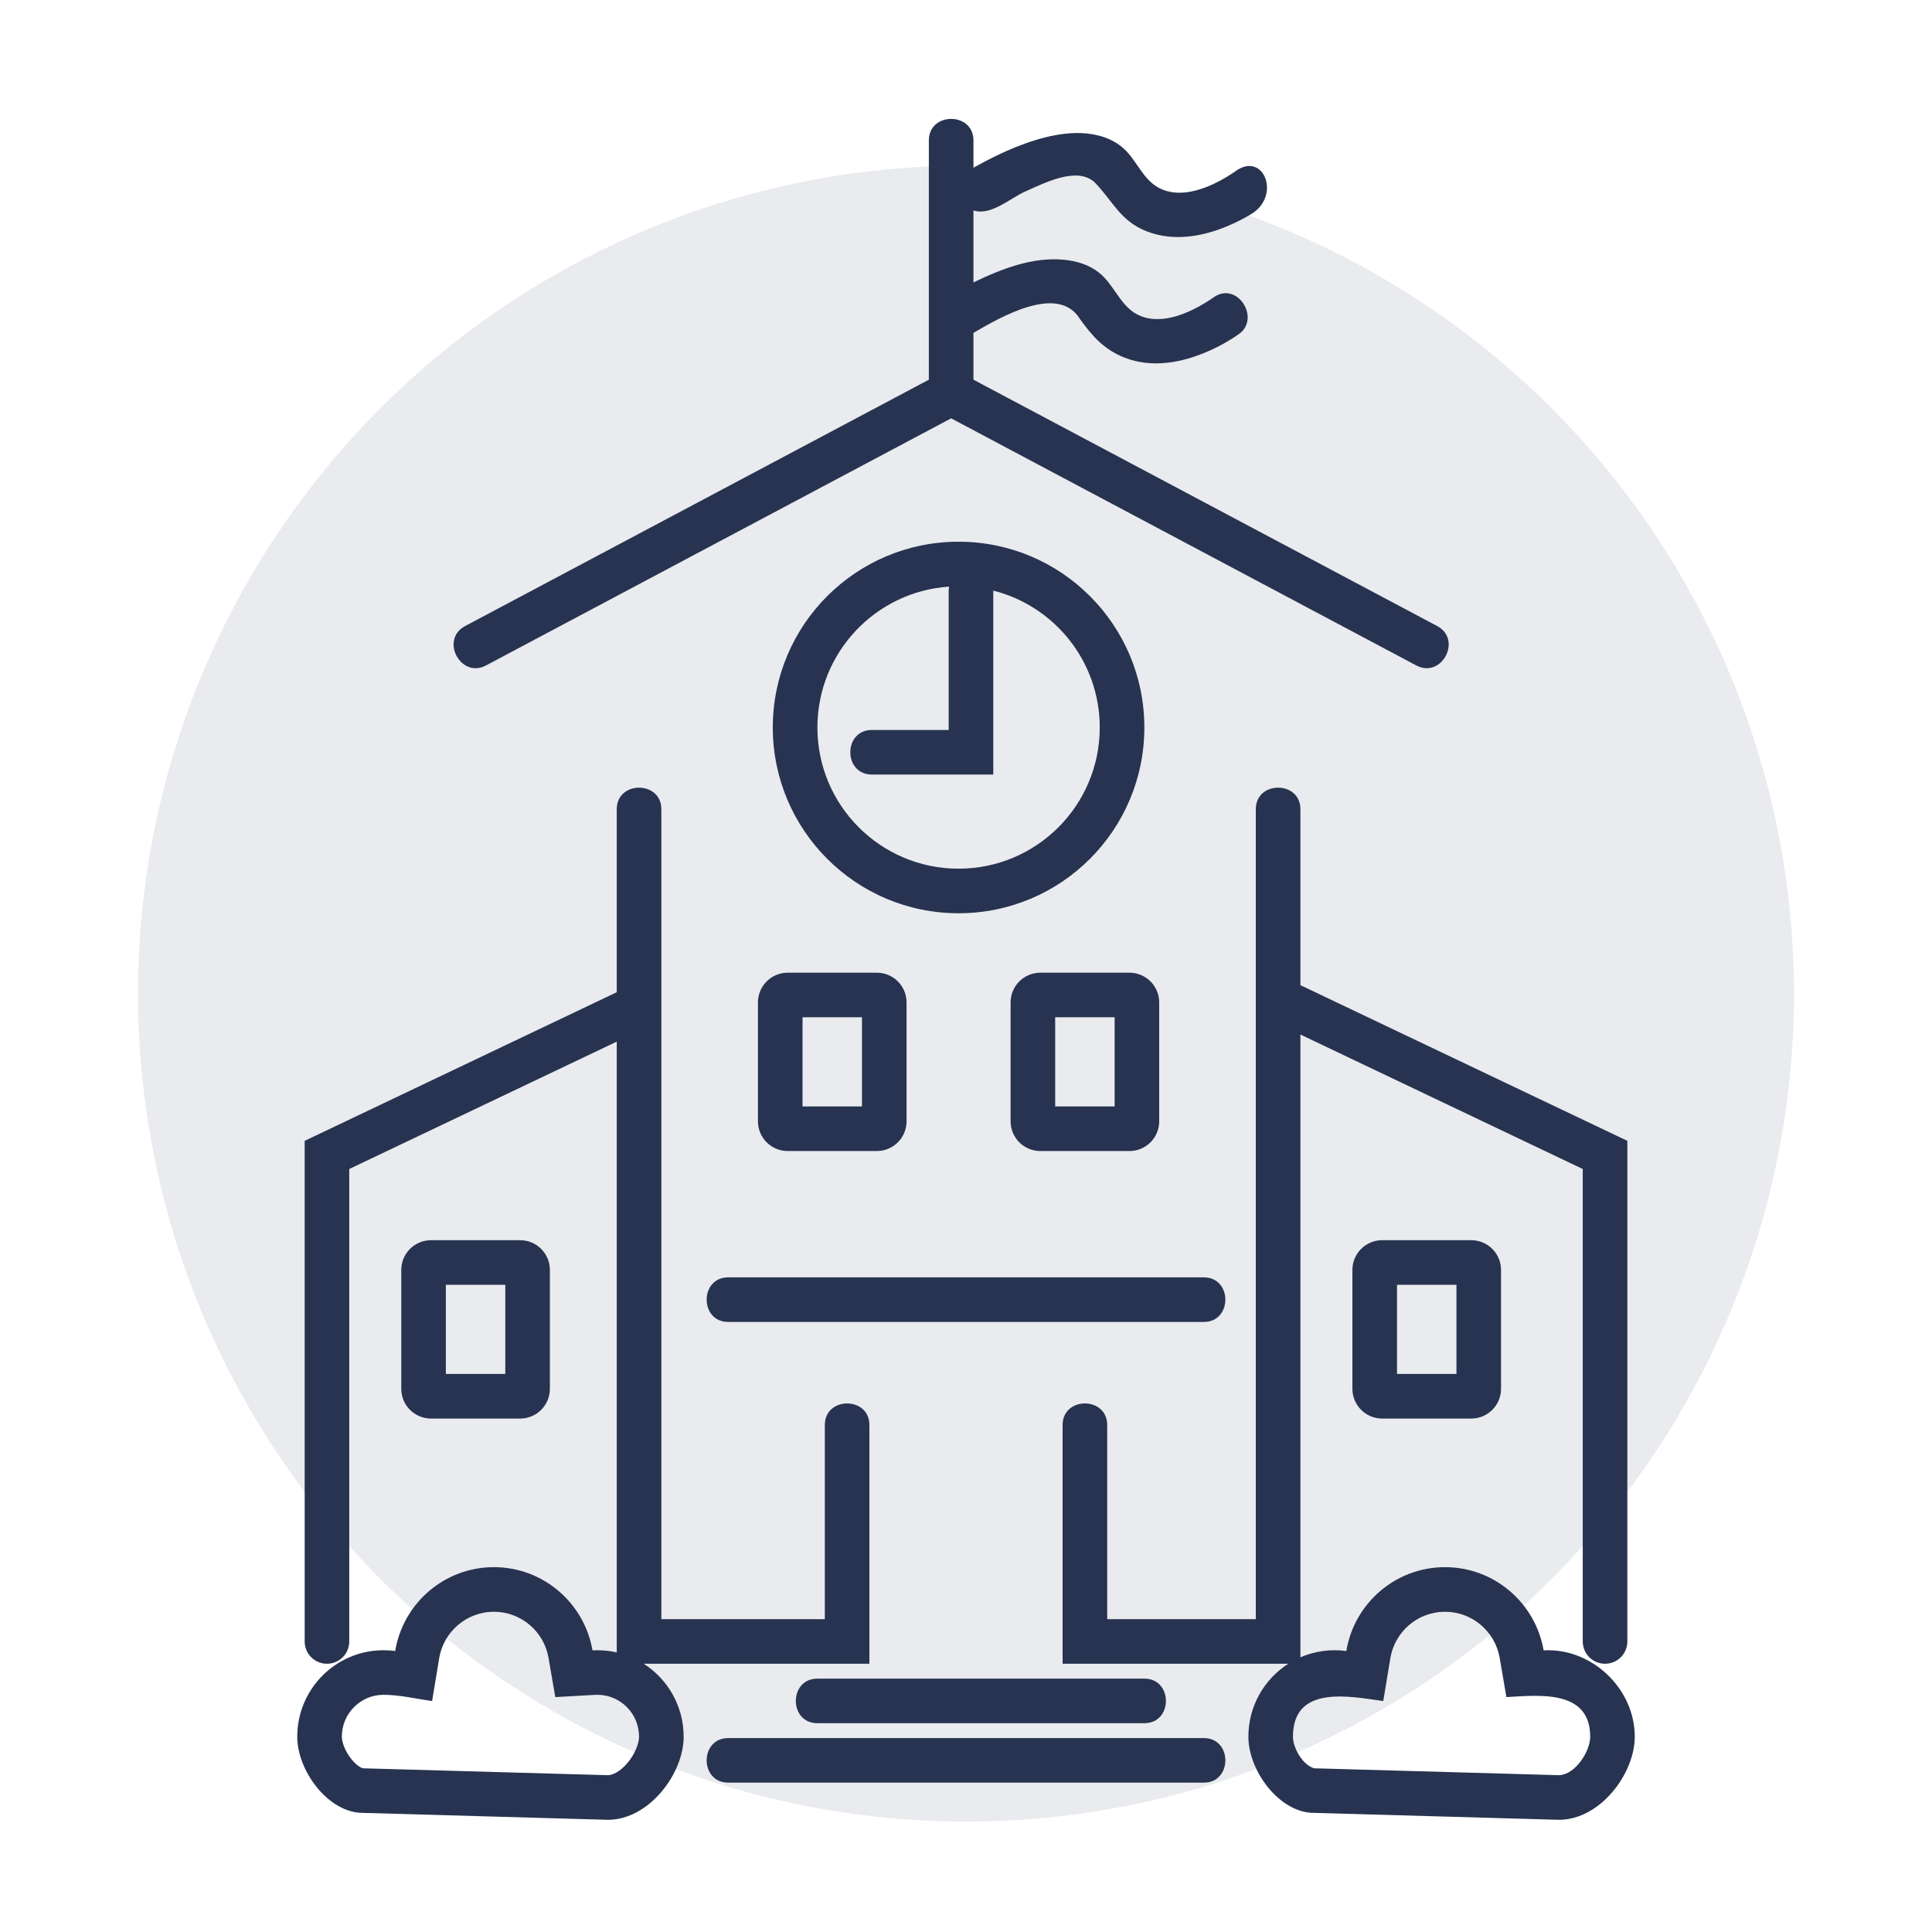 <?xml version="1.0" encoding="UTF-8"?>
<svg xmlns="http://www.w3.org/2000/svg" width="70" height="70" viewBox="0 0 70 70" fill="#273350" data-library="gosweb_omsu" data-icon="ic_college" data-color="#273350">
  <ellipse cx="35" cy="36" rx="30" ry="30" fill="#273350" fill-opacity="0.1"></ellipse>
  <path d="M33.654 5.089C33.654 4.047 35.27 4.047 35.27 5.089V6.081C35.496 5.95 35.95 5.698 36.512 5.452C37.271 5.121 38.373 4.737 39.36 4.835C39.86 4.885 40.265 5.032 40.598 5.285C41.208 5.749 41.382 6.576 42.13 6.874C42.973 7.211 44.023 6.708 44.722 6.232L44.744 6.216L44.753 6.21C45.785 5.451 46.434 7.099 45.33 7.759C45.105 7.894 44.786 8.067 44.408 8.22C43.686 8.513 42.589 8.797 41.531 8.375C40.577 7.994 40.309 7.269 39.664 6.61C39.025 6.006 37.807 6.65 37.158 6.933C36.623 7.166 35.888 7.841 35.27 7.622V10.233C36.277 9.744 37.422 9.299 38.559 9.412C39.059 9.462 39.464 9.609 39.797 9.862C40.397 10.319 40.594 11.158 41.329 11.451C42.185 11.793 43.235 11.279 43.944 10.793L43.952 10.787C44.817 10.151 45.685 11.53 44.897 12.097L44.874 12.113C44.481 12.388 44.052 12.617 43.608 12.797C42.885 13.09 41.789 13.374 40.73 12.952C39.992 12.657 39.563 12.165 39.117 11.541C38.32 10.276 36.227 11.503 35.27 12.061V13.757L52.072 22.683C52.991 23.172 52.234 24.599 51.314 24.11L34.462 15.157L17.61 24.11C16.69 24.599 15.932 23.172 16.852 22.683L33.654 13.757V5.089Z" fill="#273350"></path>
  <path fill-rule="evenodd" clip-rule="evenodd" d="M13.145 65.684L22.02 65.935C23.52 65.935 24.77 64.259 24.77 62.925C24.77 61.814 24.193 60.838 23.324 60.281H31.5V51.631C31.5 50.589 29.885 50.589 29.885 51.631V58.666H23.962V36.477C23.962 36.466 23.962 36.454 23.962 36.443V29.32C23.962 28.278 22.346 28.278 22.346 29.32V35.95L11.039 41.335V59.474C11.039 59.919 11.4 60.281 11.847 60.281C12.293 60.281 12.654 59.919 12.654 59.474V42.355L22.346 37.74V59.87C22.065 59.805 21.763 59.779 21.467 59.796C21.172 58.084 19.685 56.781 17.895 56.781C16.096 56.781 14.603 58.096 14.318 59.819C14.18 59.8 14.038 59.791 13.895 59.791C12.169 59.791 10.77 61.194 10.77 62.925C10.77 64.162 11.895 65.684 13.145 65.684ZM13.167 64.069L13.149 64.069L13.144 64.067C13.116 64.059 12.956 64.012 12.739 63.746C12.487 63.438 12.385 63.098 12.385 62.925C12.385 62.081 13.066 61.406 13.895 61.406C14.478 61.406 15.079 61.553 15.656 61.632L15.912 60.082C16.071 59.122 16.903 58.397 17.895 58.397C18.882 58.397 19.711 59.116 19.875 60.069L20.119 61.489L21.557 61.408C21.586 61.407 21.615 61.406 21.645 61.406C22.473 61.406 23.154 62.081 23.154 62.925C23.154 63.133 23.032 63.526 22.729 63.882C22.438 64.222 22.171 64.314 22.033 64.319L13.167 64.069Z" fill="#273350"></path>
  <path fill-rule="evenodd" clip-rule="evenodd" d="M56.481 65.935L47.606 65.684C46.356 65.684 45.231 64.162 45.231 62.925C45.231 61.814 45.807 60.838 46.677 60.281H38.5V51.631C38.5 50.589 40.116 50.589 40.116 51.631V58.666H45.5V29.32C45.5 28.278 47.116 28.278 47.116 29.32V35.699C47.142 35.708 47.168 35.719 47.194 35.731L58.962 41.335V59.474C58.962 59.919 58.6 60.281 58.154 60.281C57.708 60.281 57.346 59.919 57.346 59.474V42.355L47.116 37.483V60.047C47.636 59.821 48.218 59.743 48.78 59.819C49.064 58.096 50.557 56.781 52.356 56.781C54.147 56.781 55.634 58.084 55.928 59.796C57.672 59.697 59.231 61.183 59.231 62.925C59.231 64.259 57.981 65.935 56.481 65.935ZM47.61 64.069L47.629 64.069L56.494 64.319C57.076 64.296 57.616 63.455 57.616 62.925C57.616 61.2 55.748 61.424 54.58 61.489L54.336 60.069C54.172 59.116 53.343 58.397 52.356 58.397C51.364 58.397 50.532 59.122 50.374 60.082L50.118 61.632C48.917 61.468 46.846 61.024 46.846 62.925C46.846 63.33 47.197 63.947 47.606 64.067C47.609 64.068 47.61 64.069 47.61 64.069Z" fill="#273350"></path>
  <path fill-rule="evenodd" clip-rule="evenodd" d="M34.731 33.089C38.448 33.089 41.462 30.075 41.462 26.358C41.462 22.641 38.448 19.627 34.731 19.627C31.014 19.627 28 22.641 28 26.358C28 30.075 31.014 33.089 34.731 33.089ZM34.731 31.474C37.556 31.474 39.846 29.183 39.846 26.358C39.846 23.966 38.205 21.958 35.987 21.398L35.987 21.41L35.988 21.422V28.063H31.59C30.548 28.063 30.548 26.448 31.59 26.448H34.372V21.422C34.372 21.365 34.378 21.308 34.39 21.254C31.724 21.43 29.616 23.648 29.616 26.358C29.616 29.183 31.906 31.474 34.731 31.474Z" fill="#273350"></path>
  <path fill-rule="evenodd" clip-rule="evenodd" d="M14.539 46.012C14.539 45.417 15.021 44.935 15.616 44.935H18.846C19.441 44.935 19.923 45.417 19.923 46.012V50.32C19.923 50.914 19.441 51.397 18.846 51.397H15.616C15.021 51.397 14.539 50.914 14.539 50.32V46.012ZM16.154 49.781V46.55H18.308V49.781H16.154Z" fill="#273350"></path>
  <path fill-rule="evenodd" clip-rule="evenodd" d="M27.462 36.32C27.462 35.725 27.944 35.243 28.539 35.243H31.77C32.364 35.243 32.846 35.725 32.846 36.32V40.627C32.846 41.222 32.364 41.704 31.77 41.704H28.539C27.944 41.704 27.462 41.222 27.462 40.627V36.32ZM29.077 40.089V36.858H31.231V40.089H29.077Z" fill="#273350"></path>
  <path fill-rule="evenodd" clip-rule="evenodd" d="M49 46.012C49 45.417 49.483 44.935 50.077 44.935H53.308C53.903 44.935 54.385 45.417 54.385 46.012V50.32C54.385 50.914 53.903 51.397 53.308 51.397H50.077C49.483 51.397 49 50.914 49 50.32V46.012ZM50.616 49.781V46.55H52.77V49.781H50.616Z" fill="#273350"></path>
  <path fill-rule="evenodd" clip-rule="evenodd" d="M36.616 36.32C36.616 35.725 37.098 35.243 37.693 35.243H40.923C41.518 35.243 42 35.725 42 36.32V40.627C42 41.222 41.518 41.704 40.923 41.704H37.693C37.098 41.704 36.616 41.222 36.616 40.627V36.32ZM38.231 40.089V36.858H40.385V40.089H38.231Z" fill="#273350"></path>
  <path d="M29.616 60.82C28.574 60.82 28.574 62.435 29.616 62.435H41.462C42.504 62.435 42.504 60.82 41.462 60.82H29.616Z" fill="#273350"></path>
  <path d="M26.385 62.974C25.343 62.974 25.343 64.589 26.385 64.589H43.616C44.657 64.589 44.657 62.974 43.616 62.974H26.385Z" fill="#273350"></path>
  <path d="M26.385 46.281C25.343 46.281 25.343 47.897 26.385 47.897H43.616C44.657 47.897 44.657 46.281 43.616 46.281H26.385Z" fill="#273350"></path>
</svg>
